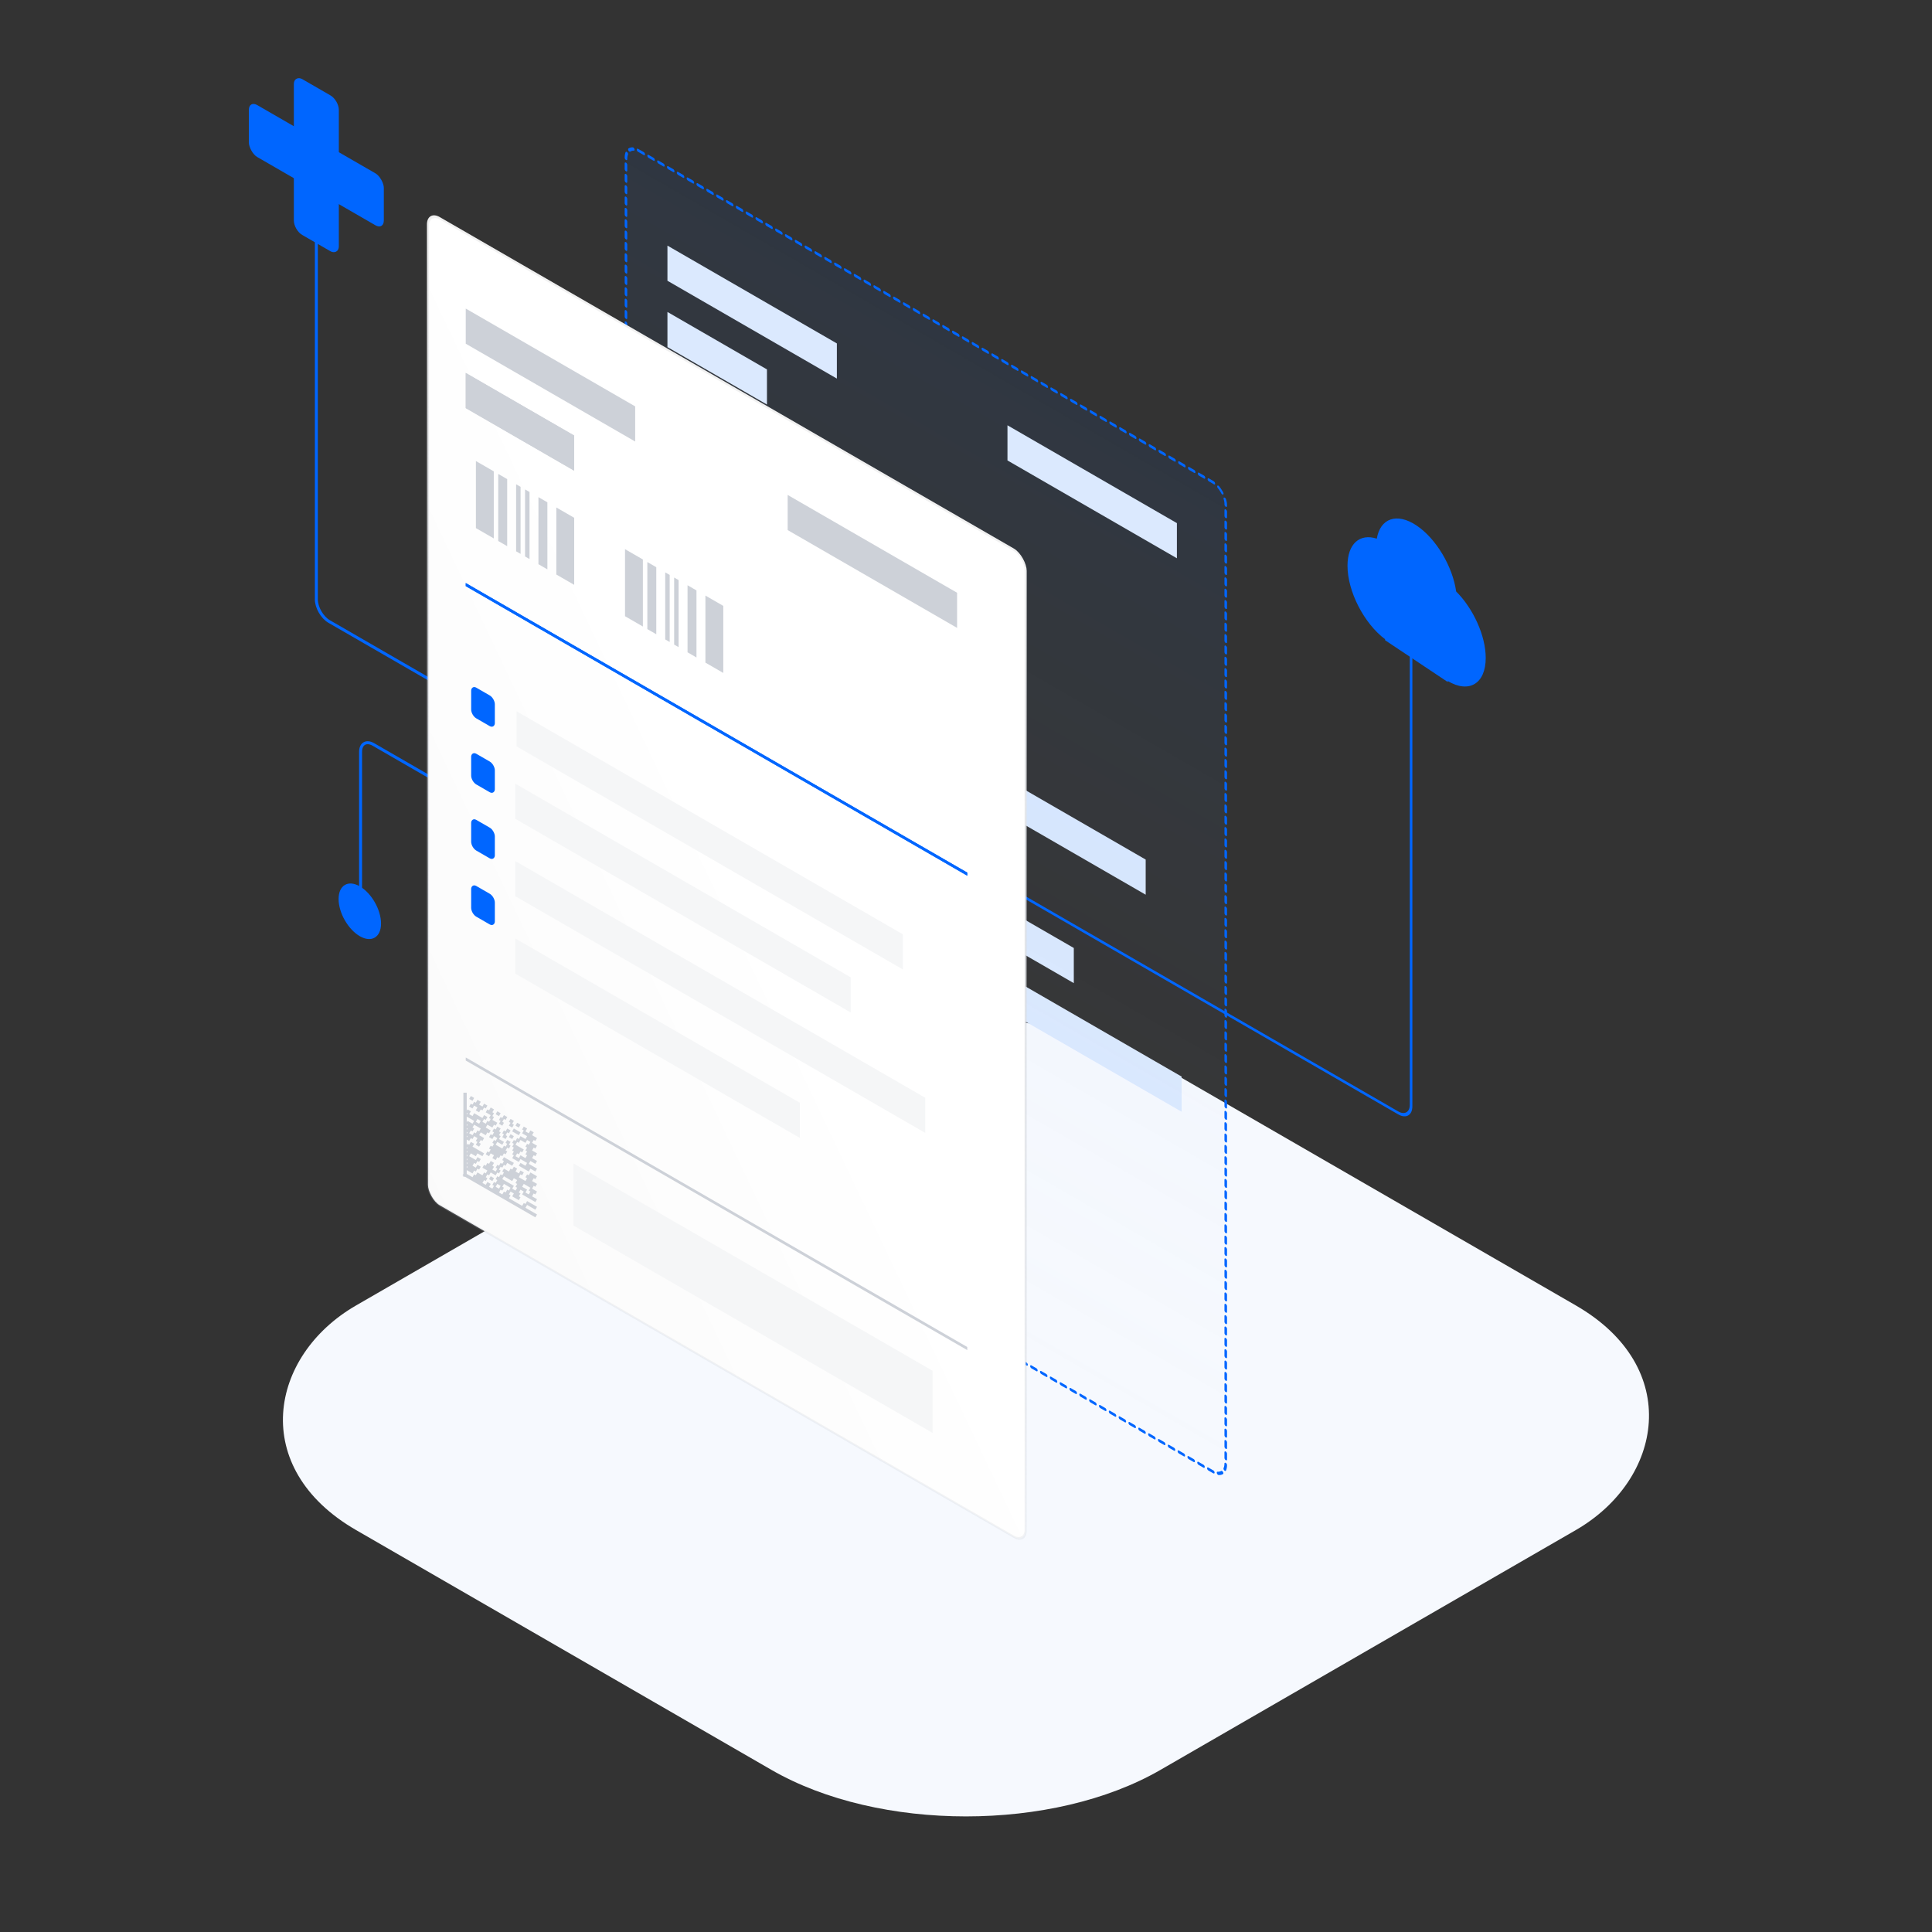 <svg width="800" height="800" viewBox="0 0 800 800" fill="none" xmlns="http://www.w3.org/2000/svg">
<rect x="0" y="0" width="800" height="800" fill="#333333" stroke="none"/>
<rect width="384.625" height="384.625" rx="93" transform="matrix(0.866 0.5 -0.866 0.5 399.985 394.749)" fill="#F6F9FE"/>
<path d="M157.778 382.413C157.778 388.113 153.844 390.463 148.991 387.661C144.138 384.859 140.204 377.967 140.204 372.267C140.204 366.567 144.138 364.218 148.991 367.019C153.844 369.821 157.778 376.713 157.778 382.413Z" fill="#0066FF"/>
<rect width="229.994" height="14.552" transform="matrix(0.866 0.5 -2.20305e-08 1 275.229 240.93)" fill="#DBE9FE"/>
<rect width="195.627" height="14.552" transform="matrix(0.866 0.5 -2.20305e-08 1 275.229 294.732)" fill="#DBE9FE"/>
<rect width="247.177" height="14.552" transform="matrix(0.866 0.5 -2.20305e-08 1 275.229 322.205)" fill="#DBE9FE"/>
<path fill-rule="evenodd" clip-rule="evenodd" d="M586.536 217.58C578.347 212.121 571.534 214.657 570.101 223.045C563.099 220.771 557.971 225.096 557.971 234.279C557.971 244.906 564.838 258.183 573.53 264.69V265.104L599.479 282.403V282.001C608.25 287.237 615.206 283.132 615.206 272.436C615.206 263.204 610.024 251.971 602.964 244.916C601.519 234.628 594.713 223.031 586.536 217.58Z" fill="#0066FF"/>
<rect width="64.534" height="21.512" rx="4" transform="matrix(0.866 0.5 -2.20305e-08 1 103.049 41.511)" fill="#0066FF"/>
<rect width="64.534" height="21.512" rx="4" transform="matrix(-5.98857e-08 1 -0.866 -0.5 140.305 41.509)" fill="#0066FF"/>
<rect width="286.782" height="409.705" rx="6.129" transform="matrix(0.866 0.5 -2.20305e-08 1 259.201 59.347)" fill="url(#paint0_linear_2541_10698)" stroke="#0066FF" stroke-width="1.226" stroke-linecap="round" stroke-dasharray="2.35 2.35"/>
<path d="M377.105 343.665C376.812 343.496 376.575 343.633 376.575 343.972C376.575 344.31 376.812 344.722 377.105 344.891L377.105 343.665ZM583.768 253.642L583.768 457.466L584.83 458.079L584.83 254.255L583.768 253.642ZM578.991 460.224L377.105 343.665L377.105 344.891L578.991 461.45L578.991 460.224ZM583.768 457.466C583.768 460.512 581.629 461.747 578.991 460.224L578.991 461.45C582.216 463.311 584.83 461.802 584.83 458.079L583.768 457.466Z" fill="#0066FF"/>
<path d="M271.75 375.893L154.616 308.265C151.684 306.573 149.308 307.945 149.308 311.33L149.308 377.577" stroke="#0066FF" stroke-width="1.226"/>
<path d="M130.992 68.504L130.992 248.165C130.992 251.55 133.369 255.666 136.3 257.358L358.749 385.789" stroke="#0066FF" stroke-width="1.226"/>
<rect x="0.433" y="0.75" width="285.782" height="408.705" rx="5.629" transform="matrix(0.866 0.5 -2.20305e-08 1 176.839 86.603)" fill="url(#paint1_linear_2541_10698)" stroke="url(#paint2_linear_2541_10698)"/>
<rect width="81.012" height="14.552" transform="matrix(0.866 0.5 -2.20305e-08 1 192.856 127.769)" fill="#CDD1D8"/>
<rect width="81.012" height="14.552" transform="matrix(0.866 0.5 -2.20305e-08 1 276.373 101.702)" fill="#DBE9FE"/>
<rect width="81.012" height="14.552" transform="matrix(0.866 0.5 -2.20305e-08 1 417.173 176.108)" fill="#DBE9FE"/>
<rect width="47.585" height="14.552" transform="matrix(0.866 0.5 -2.20305e-08 1 276.373 129.175)" fill="#DBE9FE"/>
<rect width="81.012" height="14.552" transform="matrix(0.866 0.5 -2.20305e-08 1 326.156 204.943)" fill="#CDD1D8"/>
<g clip-path="url(#clip0_2541_10698)">
<path d="M192.573 452.463L192.573 487.265ZM194.628 454.441L195.998 455.232ZM197.368 456.022L198.738 456.813ZM200.108 457.604L201.478 458.395ZM202.848 459.186L204.218 459.977ZM205.588 460.768L206.958 461.559ZM208.328 462.35L209.698 463.141ZM211.068 463.932L212.438 464.723ZM213.808 465.514L215.177 466.305ZM216.547 467.096L217.917 467.887ZM219.287 468.678L220.657 469.469ZM195.998 456.813L200.108 459.186ZM201.478 459.977L204.218 461.559ZM206.958 463.141L208.328 463.932ZM211.068 465.514L212.438 466.305ZM216.547 468.678L222.027 471.841ZM194.628 457.604L195.998 458.395ZM197.368 459.186L198.738 459.977ZM202.848 462.35L204.218 463.141ZM206.958 464.723L208.328 465.514ZM212.438 467.887L215.177 469.469ZM217.917 471.05L220.657 472.632ZM200.108 462.35L201.478 463.141ZM202.848 463.932L205.588 465.514ZM209.698 467.887L211.068 468.678ZM215.177 471.05L217.917 472.632ZM219.287 473.423L222.027 475.005ZM193.258 459.977L194.628 460.768ZM195.998 461.559L200.108 463.932ZM201.478 464.723L204.218 466.305ZM205.588 467.096L206.958 467.887ZM208.328 468.678L209.698 469.469ZM211.068 470.259L212.438 471.05ZM213.808 471.841L215.177 472.632ZM217.917 474.214L220.657 475.796ZM193.258 461.559L197.368 463.932ZM198.738 464.723L201.478 466.305ZM204.218 467.887L206.958 469.469ZM208.328 470.259L209.698 471.05ZM212.438 472.632L213.808 473.423ZM217.917 475.796L222.027 478.169ZM195.998 464.723L202.848 468.678ZM204.218 469.469L206.958 471.05ZM209.698 472.632L211.068 473.423ZM212.438 474.214L216.547 476.587ZM217.917 477.378L220.657 478.96ZM193.258 464.723L195.998 466.305ZM198.738 467.887L201.478 469.469ZM202.848 470.259L204.218 471.05ZM205.588 471.841L208.328 473.423ZM209.698 474.214L211.068 475.005ZM212.438 475.796L215.177 477.378ZM217.917 478.96L222.027 481.333ZM193.258 466.305L195.998 467.887ZM197.368 468.678L198.738 469.469ZM204.218 472.632L205.588 473.423ZM208.328 475.005L209.698 475.796ZM212.438 477.378L213.808 478.169ZM215.177 478.96L219.287 481.333ZM193.258 467.887L194.628 468.678ZM195.998 469.469L200.108 471.841ZM204.218 474.214L209.698 477.378ZM212.438 478.96L215.177 480.542ZM217.917 482.124L222.027 484.497ZM193.258 469.469L195.998 471.05ZM197.368 471.841L198.738 472.632ZM202.848 475.005L208.328 478.169ZM215.177 482.124L219.287 484.497ZM193.258 471.05L194.628 471.841ZM197.368 473.423L198.738 474.214ZM202.848 476.587L206.958 478.96ZM208.328 479.751L212.438 482.124ZM219.287 486.078L222.027 487.66ZM194.628 473.423L195.998 474.214ZM201.478 477.378L202.848 478.169ZM204.218 478.96L205.588 479.751ZM208.328 481.333L209.698 482.124ZM212.438 483.706L213.808 484.497ZM215.177 485.287L216.547 486.078ZM217.917 486.869L220.657 488.451ZM193.258 474.214L200.108 478.169ZM206.958 482.124L208.328 482.915ZM211.068 484.497L215.177 486.869ZM217.917 488.451L222.027 490.824ZM193.258 475.796L197.368 478.169ZM202.848 481.333L204.218 482.124ZM205.588 482.915L206.958 483.706ZM208.328 484.497L220.657 491.615ZM193.258 477.378L194.628 478.169ZM197.368 479.751L198.738 480.542ZM201.478 482.124L204.218 483.706ZM205.588 484.497L206.958 485.287ZM208.328 486.078L212.438 488.451ZM213.808 489.242L216.547 490.824ZM219.287 492.406L222.027 493.988ZM193.258 478.96L197.368 481.333ZM200.108 482.915L205.588 486.078ZM206.958 486.869L208.328 487.66ZM213.808 490.824L217.917 493.197ZM219.287 493.988L220.657 494.779ZM193.258 480.542L195.998 482.124ZM197.368 482.915L198.738 483.706ZM201.478 485.287L202.848 486.078ZM205.588 487.66L212.438 491.615ZM213.808 492.406L215.177 493.197ZM216.547 493.988L222.027 497.152ZM193.258 482.124L197.368 484.497ZM200.108 486.078L201.478 486.869ZM202.848 487.66L204.218 488.451ZM205.588 489.242L208.328 490.824ZM211.068 492.406L215.177 494.779ZM193.258 483.706L195.998 485.287ZM197.368 486.078L201.478 488.451ZM204.218 490.033L205.588 490.824ZM206.958 491.615L208.328 492.406ZM209.698 493.197L211.068 493.988ZM212.438 494.779L215.177 496.361ZM217.917 497.943L222.027 500.315ZM195.998 486.869L200.108 489.242ZM201.478 490.033L202.848 490.824ZM204.218 491.615L206.958 493.197ZM208.328 493.988L211.068 495.57ZM216.547 498.734L217.917 499.524ZM191.888 486.078L222.027 503.479Z" fill="#CDD1D8"/>
<path d="M192.573 452.463L192.573 487.265M194.628 454.441L195.998 455.232M197.368 456.022L198.738 456.813M200.108 457.604L201.478 458.395M202.848 459.186L204.218 459.977M205.588 460.768L206.958 461.559M208.328 462.35L209.698 463.141M211.068 463.932L212.438 464.723M213.808 465.514L215.177 466.305M216.547 467.096L217.917 467.887M219.287 468.678L220.657 469.469M195.998 456.813L200.108 459.186M201.478 459.977L204.218 461.559M206.958 463.141L208.328 463.932M211.068 465.514L212.438 466.305M216.547 468.678L222.027 471.841M194.628 457.604L195.998 458.395M197.368 459.186L198.738 459.977M202.848 462.35L204.218 463.141M206.958 464.723L208.328 465.514M212.438 467.887L215.177 469.469M217.917 471.05L220.657 472.632M200.108 462.35L201.478 463.141M202.848 463.932L205.588 465.514M209.698 467.887L211.068 468.678M215.177 471.05L217.917 472.632M219.287 473.423L222.027 475.005M193.258 459.977L194.628 460.768M195.998 461.559L200.108 463.932M201.478 464.723L204.218 466.305M205.588 467.096L206.958 467.887M208.328 468.678L209.698 469.469M211.068 470.259L212.438 471.05M213.808 471.841L215.177 472.632M217.917 474.214L220.657 475.796M193.258 461.559L197.368 463.932M198.738 464.723L201.478 466.305M204.218 467.887L206.958 469.469M208.328 470.259L209.698 471.05M212.438 472.632L213.808 473.423M217.917 475.796L222.027 478.169M195.998 464.723L202.848 468.678M204.218 469.469L206.958 471.05M209.698 472.632L211.068 473.423M212.438 474.214L216.547 476.587M217.917 477.378L220.657 478.96M193.258 464.723L195.998 466.305M198.738 467.887L201.478 469.469M202.848 470.259L204.218 471.05M205.588 471.841L208.328 473.423M209.698 474.214L211.068 475.005M212.438 475.796L215.177 477.378M217.917 478.96L222.027 481.333M193.258 466.305L195.998 467.887M197.368 468.678L198.738 469.469M204.218 472.632L205.588 473.423M208.328 475.005L209.698 475.796M212.438 477.378L213.808 478.169M215.177 478.96L219.287 481.333M193.258 467.887L194.628 468.678M195.998 469.469L200.108 471.841M204.218 474.214L209.698 477.378M212.438 478.96L215.177 480.542M217.917 482.124L222.027 484.497M193.258 469.469L195.998 471.05M197.368 471.841L198.738 472.632M202.848 475.005L208.328 478.169M215.177 482.124L219.287 484.497M193.258 471.05L194.628 471.841M197.368 473.423L198.738 474.214M202.848 476.587L206.958 478.96M208.328 479.751L212.438 482.124M219.287 486.078L222.027 487.66M194.628 473.423L195.998 474.214M201.478 477.378L202.848 478.169M204.218 478.96L205.588 479.751M208.328 481.333L209.698 482.124M212.438 483.706L213.808 484.497M215.177 485.287L216.547 486.078M217.917 486.869L220.657 488.451M193.258 474.214L200.108 478.169M206.958 482.124L208.328 482.915M211.068 484.497L215.177 486.869M217.917 488.451L222.027 490.824M193.258 475.796L197.368 478.169M202.848 481.333L204.218 482.124M205.588 482.915L206.958 483.706M208.328 484.497L220.657 491.615M193.258 477.378L194.628 478.169M197.368 479.751L198.738 480.542M201.478 482.124L204.218 483.706M205.588 484.497L206.958 485.287M208.328 486.078L212.438 488.451M213.808 489.242L216.547 490.824M219.287 492.406L222.027 493.988M193.258 478.96L197.368 481.333M200.108 482.915L205.588 486.078M206.958 486.869L208.328 487.66M213.808 490.824L217.917 493.197M219.287 493.988L220.657 494.779M193.258 480.542L195.998 482.124M197.368 482.915L198.738 483.706M201.478 485.287L202.848 486.078M205.588 487.66L212.438 491.615M213.808 492.406L215.177 493.197M216.547 493.988L222.027 497.152M193.258 482.124L197.368 484.497M200.108 486.078L201.478 486.869M202.848 487.66L204.218 488.451M205.588 489.242L208.328 490.824M211.068 492.406L215.177 494.779M193.258 483.706L195.998 485.287M197.368 486.078L201.478 488.451M204.218 490.033L205.588 490.824M206.958 491.615L208.328 492.406M209.698 493.197L211.068 493.988M212.438 494.779L215.177 496.361M217.917 497.943L222.027 500.315M195.998 486.869L200.108 489.242M201.478 490.033L202.848 490.824M204.218 491.615L206.958 493.197M208.328 493.988L211.068 495.57M216.547 498.734L217.917 499.524M191.888 486.078L222.027 503.479" stroke="#CDD1D8" stroke-width="1.382"/>
</g>
<rect width="171.745" height="25.734" transform="matrix(0.866 0.5 -2.20305e-08 1 237.452 481.747)" fill="#F5F6F7"/>
<rect width="51.847" height="14.552" transform="matrix(0.866 0.5 -2.20305e-08 1 192.856 154.429)" fill="#CDD1D8"/>
<rect width="51.847" height="14.552" transform="matrix(0.866 0.5 -2.20305e-08 1 192.856 154.429)" fill="#CDD1D8"/>
<rect width="184.707" height="14.552" transform="matrix(0.866 0.5 -2.20305e-08 1 213.903 294.528)" fill="#F5F6F7"/>
<rect width="160.403" height="14.552" transform="matrix(0.866 0.5 -2.20305e-08 1 213.339 324.482)" fill="#F5F6F7"/>
<rect width="196.048" height="14.552" transform="matrix(0.866 0.5 -2.20305e-08 1 213.337 356.534)" fill="#F5F6F7"/>
<rect width="136.1" height="14.552" transform="matrix(0.866 0.5 -2.20305e-08 1 213.337 388.586)" fill="#F5F6F7"/>
<rect width="11.323" height="12.712" rx="2.452" transform="matrix(-0.866 -0.5 -2.20305e-08 1 204.904 289.182)" fill="#0066FF"/>
<rect width="11.323" height="12.712" rx="2.452" transform="matrix(-0.866 -0.5 -2.20305e-08 1 204.904 316.555)" fill="#0066FF"/>
<rect width="11.323" height="12.712" rx="2.452" transform="matrix(-0.866 -0.5 -2.20305e-08 1 204.904 343.929)" fill="#0066FF"/>
<rect width="11.323" height="12.712" rx="2.452" transform="matrix(-0.866 -0.5 -2.20305e-08 1 204.904 371.302)" fill="#0066FF"/>
<rect width="239.795" height="1.28" transform="matrix(0.866 0.5 2.20305e-08 -1 192.856 242.705)" fill="#0066FF"/>
<rect width="239.795" height="1.28" transform="matrix(0.866 0.5 2.20305e-08 -1 192.856 242.705)" fill="#0066FF"/>
<rect width="239.795" height="1.28" transform="matrix(0.866 0.5 2.20305e-08 -1 192.856 439.148)" fill="#CDD1D8"/>
<rect width="8.543" height="27.765" transform="matrix(0.866 0.5 -2.20305e-08 1 197.066 190.911)" fill="#CDD1D8"/>
<rect width="8.543" height="27.765" transform="matrix(0.866 0.5 -2.20305e-08 1 230.359 210.133)" fill="#CDD1D8"/>
<rect width="4.272" height="27.765" transform="matrix(0.866 0.5 -2.20305e-08 1 206.313 196.251)" fill="#CDD1D8"/>
<rect width="4.272" height="27.765" transform="matrix(0.866 0.5 -2.20305e-08 1 222.96 205.862)" fill="#CDD1D8"/>
<rect width="2.136" height="27.765" transform="matrix(0.866 0.5 -2.20305e-08 1 213.712 200.522)" fill="#CDD1D8"/>
<rect width="2.136" height="27.765" transform="matrix(0.866 0.5 -2.20305e-08 1 217.413 202.658)" fill="#CDD1D8"/>
<rect width="8.543" height="27.765" transform="matrix(0.866 0.5 -2.20305e-08 1 258.805 227.394)" fill="#CDD1D8"/>
<rect width="8.543" height="27.765" transform="matrix(0.866 0.5 -2.20305e-08 1 292.098 246.615)" fill="#CDD1D8"/>
<rect width="4.272" height="27.765" transform="matrix(0.866 0.5 -2.20305e-08 1 268.053 232.733)" fill="#CDD1D8"/>
<rect width="4.272" height="27.765" transform="matrix(0.866 0.5 -2.20305e-08 1 284.698 242.344)" fill="#CDD1D8"/>
<rect width="2.136" height="27.765" transform="matrix(0.866 0.5 -2.20305e-08 1 275.451 237.005)" fill="#CDD1D8"/>
<rect width="2.136" height="27.765" transform="matrix(0.866 0.5 -2.20305e-08 1 279.15 239.14)" fill="#CDD1D8"/>
<defs>
<linearGradient id="paint0_linear_2541_10698" x1="143.391" y1="0" x2="143.391" y2="409.705" gradientUnits="userSpaceOnUse">
<stop stop-color="#0066FF" stop-opacity="0.07"/>
<stop offset="1" stop-color="#D9D9D9" stop-opacity="0"/>
</linearGradient>
<linearGradient id="paint1_linear_2541_10698" x1="-64.766" y1="538.493" x2="242.549" y2="306.498" gradientUnits="userSpaceOnUse">
<stop stop-color="#F8F8F8"/>
<stop offset="1" stop-color="white"/>
</linearGradient>
<linearGradient id="paint2_linear_2541_10698" x1="143.391" y1="0" x2="142.579" y2="494.185" gradientUnits="userSpaceOnUse">
<stop stop-color="#F1F1F1"/>
<stop offset="1" stop-color="#ABB2BF" stop-opacity="0"/>
</linearGradient>
<clipPath id="clip0_2541_10698">
<rect width="37.965" height="37.965" fill="white" transform="matrix(0.866 0.5 -2.20305e-08 1 190.518 449.695)"/>
</clipPath>
</defs>
</svg>
